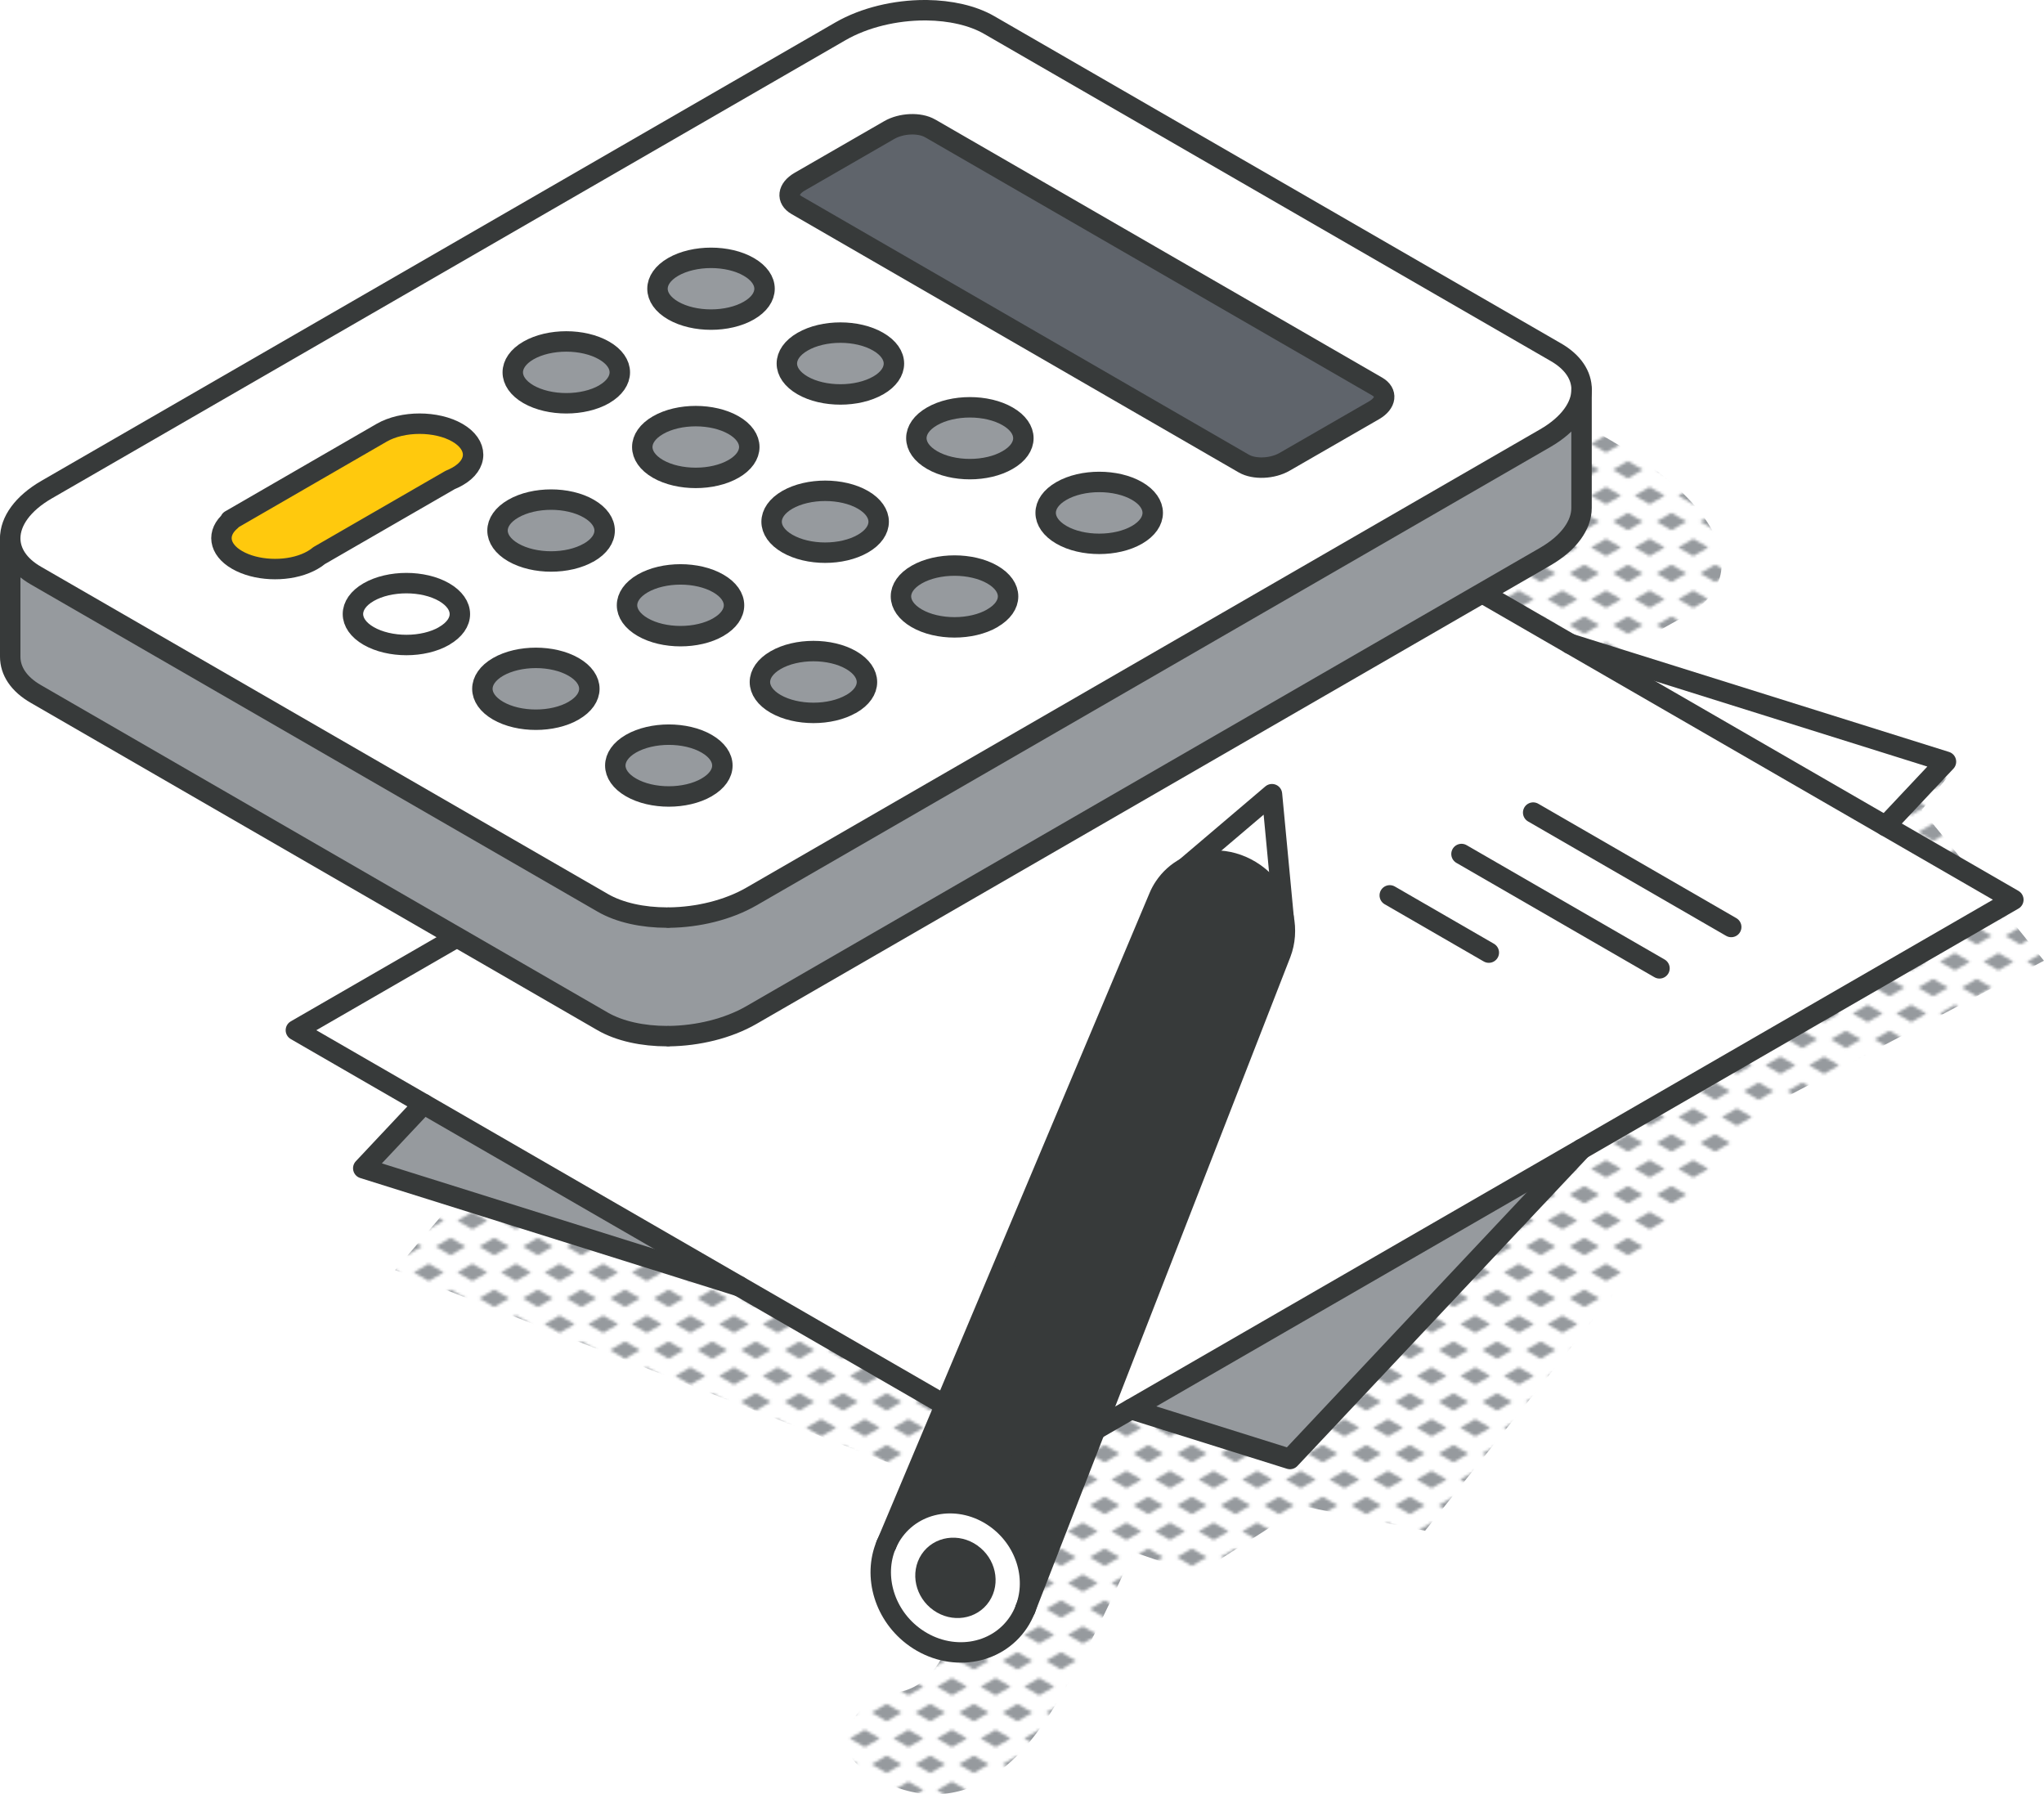 <?xml version="1.0" encoding="UTF-8"?>
<svg id="Layer_2" data-name="Layer 2" xmlns="http://www.w3.org/2000/svg" xmlns:xlink="http://www.w3.org/1999/xlink" viewBox="0 0 300.02 263.35">
  <defs>
    <style>
      .cls-1, .cls-2 {
        fill: none;
      }

      .cls-3 {
        fill: #969a9e;
      }

      .cls-2 {
        stroke: #373a3a;
        stroke-linecap: round;
        stroke-linejoin: round;
        stroke-width: 3px;
      }

      .cls-4 {
        fill: #fff;
      }

      .cls-5 {
        fill: #5f646b;
      }

      .cls-6 {
        fill: #ffc90d;
      }

      .cls-7 {
        fill: #373a3a;
      }

      .cls-8 {
        fill: url(#New_Pattern_Swatch_3);
      }
    </style>
    <pattern id="New_Pattern_Swatch_3" data-name="New Pattern Swatch 3" x="0" y="0" width="16" height="19" patternTransform="translate(1691.73 -3860.26) scale(.4)" patternUnits="userSpaceOnUse" viewBox="0 0 16 19">
      <g>
        <rect class="cls-1" x="0" y="0" width="16" height="19"/>
        <g>
          <polygon class="cls-3" points="16 22.18 10.5 19 16 15.82 21.5 19 16 22.18"/>
          <polygon class="cls-3" points="8 12.68 2.5 9.5 8 6.32 13.5 9.5 8 12.68"/>
        </g>
        <polygon class="cls-3" points="0 22.18 -5.5 19 0 15.82 5.5 19 0 22.18"/>
        <polygon class="cls-3" points="16 3.18 10.5 0 16 -3.18 21.5 0 16 3.18"/>
        <polygon class="cls-3" points="0 3.18 -5.5 0 0 -3.18 5.5 0 0 3.18"/>
      </g>
    </pattern>
  </defs>
  <g id="Layer_1-2" data-name="Layer 1">
    <g>
      <path class="cls-8" d="M90.76,151.12c1.27-1.27,26.64,11.84,42.72,2.96,16.07-8.88,103.62-57.94,114.19-63.86,10.57-5.92,6.34-20.3-30.45-34.68-36.79-14.38-127.72,96.85-126.45,95.58Z"/>
      <g>
        <path class="cls-8" d="M282.09,118.88l4.18-5.38s-202.58,43.03-203.18,43.62c-.6.6-25.1,29.28-25.1,29.28l90.42,35.29c-.76,1.96-1.52,3.91-2.35,5.81-1.93,4.45-4.03,8.81-6.31,13.08-2.25,4.21-3.81,7.32-8.88,7.95-4.66.57-9.43,7.05-4.5,10.87,5.17,4.01,11.81,5.38,17.84,2.13,6.12-3.3,9.83-9.58,13.13-15.47,3.32-5.93,6.21-12.09,9-18.28l3.9,1.33,6.07,1.52,14.94-9.56,17.93,3.59,49-61.55,41.83-22.11-17.93-22.11Z"/>
        <g id="document_pen" data-name="document pen">
          <g>
            <polygon class="cls-4" points="295.52 132.05 152.88 214.4 134.09 203.55 115.33 192.72 43.43 151.2 186.07 68.86 295.52 132.05"/>
            <polygon class="cls-4" points="285.63 111.79 276.76 121.22 230.46 94.49 285.63 111.79"/>
            <polygon class="cls-3" points="232.13 168.65 189.34 214.13 166.03 206.82 166.03 206.81 232.13 168.65"/>
            <polygon class="cls-3" points="172.93 76.44 106.82 114.6 149.62 69.12 172.93 76.44"/>
            <path class="cls-7" d="M188.4,134.64c.38,1.77.24,3.61-.4,5.28l-37.47,96.15c1.73-4.6,0-10.17-4.43-13.3-5.11-3.61-11.86-2.58-15.12,2.28-.35.52-.64,1.08-.88,1.63l40.02-95.05c.21-.5.47-.99.79-1.46.81-1.21,1.86-2.15,3.07-2.8,3.04-1.63,6.97-1.44,10.17.81,2.29,1.62,3.75,3.98,4.25,6.46Z"/>
            <path class="cls-4" d="M146.1,222.77c4.43,3.13,6.16,8.7,4.43,13.3l-.04.11c-.27.67-.59,1.31-1,1.92-3.24,4.85-10.01,5.87-15.13,2.26-4.54-3.21-6.24-9-4.28-13.65l.02-.04c.24-.56.53-1.11.88-1.63,3.26-4.86,10.01-5.88,15.12-2.28ZM143.95,234.19c1.31-1.95.7-4.71-1.36-6.15-2.06-1.45-4.77-1.05-6.08.9-1.29,1.95-.69,4.71,1.37,6.16,2.05,1.44,4.77,1.04,6.06-.91Z"/>
            <path class="cls-7" d="M142.59,228.05c2.06,1.44,2.66,4.2,1.36,6.15-1.3,1.95-4.02,2.35-6.06.91-2.06-1.45-2.66-4.21-1.37-6.16,1.31-1.95,4.02-2.35,6.08-.9Z"/>
            <polygon class="cls-3" points="108.48 188.77 53.32 171.46 62.18 162.03 108.48 188.77"/>
          </g>
          <g>
            <polyline class="cls-2" points="230.46 94.49 285.63 111.79 276.76 121.22"/>
            <polyline class="cls-2" points="232.13 168.65 189.34 214.13 166.03 206.82"/>
            <polyline class="cls-2" points="108.48 188.77 53.32 171.46 62.18 162.03"/>
            <polyline class="cls-2" points="106.82 114.6 149.62 69.12 172.93 76.44"/>
            <polygon class="cls-2" points="115.33 192.72 43.43 151.2 186.07 68.86 295.52 132.05 152.88 214.4 134.09 203.55 115.33 192.72"/>
            <line class="cls-2" x1="225.04" y1="119.26" x2="254.11" y2="136.05"/>
            <line class="cls-2" x1="214.52" y1="125.34" x2="243.58" y2="142.12"/>
            <line class="cls-2" x1="203.99" y1="131.41" x2="218.53" y2="139.81"/>
            <path class="cls-2" d="M150.49,236.18c-.27.67-.59,1.31-1,1.92-3.24,4.85-10.01,5.87-15.13,2.26-4.54-3.21-6.24-9-4.28-13.65"/>
            <path class="cls-2" d="M130.1,226.68c.24-.56.53-1.11.88-1.63,3.26-4.86,10.01-5.88,15.12-2.28,4.43,3.13,6.16,8.7,4.43,13.3"/>
            <path class="cls-2" d="M142.59,228.05c2.06,1.44,2.66,4.2,1.36,6.15-1.3,1.95-4.02,2.35-6.06.91-2.06-1.45-2.66-4.21-1.37-6.16,1.31-1.95,4.02-2.35,6.08-.9Z"/>
            <polyline class="cls-2" points="173.98 127.37 186.7 116.56 188.41 134.64"/>
            <path class="cls-2" d="M130.08,226.72l.02-.04,40.02-95.05c.21-.5.47-.99.79-1.46.81-1.21,1.87-2.15,3.07-2.8,3.04-1.62,6.97-1.44,10.17.81,2.29,1.62,3.74,3.98,4.25,6.46.36,1.77.24,3.61-.4,5.28l-37.51,96.26"/>
          </g>
        </g>
      </g>
      <g>
        <g>
          <path class="cls-3" d="M1.5,79v17.38c0,2.07,1.23,4.02,3.78,5.48l83.14,48.02c2.53,1.46,5.94,2.18,9.5,2.18h.3c4.2-.06,8.6-1.1,12.06-3.09l116.52-67.28c3.53-2.04,5.34-4.67,5.34-7.15v-17.38c0,2.48-1.81,5.1-5.34,7.14l-116.52,67.27c-3.46,1.99-7.86,3.04-12.06,3.09h-.3c-3.56,0-6.98-.72-9.5-2.19L5.28,84.48c-2.55-1.46-3.78-3.44-3.78-5.48Z"/>
          <path class="cls-4" d="M6.84,71.87L123.37,4.59c3.54-2.04,8.08-3.09,12.36-3.09h.27c3.45.04,6.75.76,9.2,2.18l83.16,48.01c2.54,1.46,3.78,3.42,3.78,5.48,0,2.48-1.81,5.1-5.34,7.14l-116.52,67.27c-3.46,1.99-7.86,3.04-12.06,3.09h-.3c-3.56,0-6.98-.72-9.5-2.19L5.28,84.48c-2.55-1.46-3.78-3.44-3.78-5.48,0-2.48,1.81-5.1,5.34-7.14ZM44.82,82.71c.38-.15.74-.33,1.09-.53.33-.19.64-.4.9-.62l19.25-11.11c.38-.16.75-.33,1.08-.52,3.08-1.74,3.06-4.65,0-6.42-3.06-1.77-8.05-1.77-11.12,0l-22.22,12.84.1.05c-2.13,1.77-1.81,4.22.9,5.78,2.73,1.58,6.98,1.77,10.03.53ZM65.21,93.33c3.07-1.77,3.07-4.63,0-6.42-3.06-1.77-8.02-1.77-11.09,0-3.07,1.77-3.07,4.65,0,6.42,3.08,1.78,8.04,1.78,11.11,0ZM84.21,104.3c3.06-1.77,3.07-4.64,0-6.42-3.06-1.77-8.03-1.77-11.1,0-3.07,1.78-3.07,4.65,0,6.42,3.08,1.78,8.05,1.77,11.11,0ZM86.44,81.08c3.08-1.78,3.08-4.66,0-6.43-3.06-1.77-8.04-1.77-11.11,0-3.07,1.77-3.07,4.64,0,6.41,3.07,1.78,8.04,1.78,11.11.01ZM88.69,57.86c3.05-1.78,3.07-4.65-.01-6.42-3.07-1.77-8.04-1.77-11.11,0-3.07,1.77-3.07,4.65,0,6.42,3.08,1.77,8.05,1.77,11.13,0ZM103.73,115.56c3.07-1.78,3.07-4.64,0-6.41-3.06-1.77-8.04-1.77-11.11,0-3.06,1.78-3.06,4.64,0,6.41,3.08,1.78,8.05,1.78,11.12,0ZM105.44,92.04c3.08-1.77,3.08-4.64,0-6.41-3.06-1.77-8.03-1.77-11.1,0-3.07,1.77-3.07,4.63,0,6.4,3.07,1.78,8.05,1.78,11.11.01ZM107.68,68.81c3.07-1.77,3.07-4.64,0-6.41-3.08-1.77-8.05-1.77-11.1,0-3.08,1.77-3.08,4.64-.02,6.41,3.08,1.77,8.05,1.77,11.12,0ZM109.92,45.58c3.07-1.77,3.07-4.63-.01-6.41-3.06-1.77-8.02-1.77-11.1,0-3.07,1.78-3.07,4.64,0,6.41,3.08,1.77,8.04,1.77,11.11,0ZM124.95,103.3c3.07-1.77,3.07-4.63,0-6.42-3.06-1.77-8.04-1.77-11.11,0-3.06,1.78-3.07,4.64,0,6.41,3.08,1.77,8.05,1.77,11.11,0ZM126.67,79.78c3.07-1.77,3.07-4.64,0-6.42-3.06-1.77-8.03-1.77-11.11,0-3.07,1.78-3.07,4.65,0,6.42,3.08,1.78,8.03,1.78,11.11,0ZM182.56,68.02c1.53.89,4.22.77,5.99-.25l13.16-7.58c1.77-1.03,1.95-2.59.42-3.48l-65.48-37.81h-.01l-.12-.07c-1.54-.89-4.22-.78-6,.25l-13.15,7.58c-1.77,1.03-1.97,2.58-.43,3.45l65.62,37.89ZM128.92,56.56c3.06-1.77,3.06-4.64-.01-6.42-3.05-1.77-8.03-1.77-11.1,0-3.08,1.77-3.08,4.64-.01,6.41,3.08,1.78,8.06,1.77,11.13,0ZM145.66,90.74c3.07-1.78,3.06-4.64,0-6.4-3.05-1.77-8.03-1.78-11.11,0-3.08,1.78-3.07,4.64,0,6.41,3.06,1.78,8.05,1.78,11.11,0ZM147.91,67.51c3.07-1.77,3.07-4.64,0-6.4-3.07-1.78-8.05-1.77-11.11,0-3.07,1.77-3.07,4.64,0,6.4,3.08,1.79,8.05,1.79,11.11,0ZM166.9,78.49c3.07-1.78,3.06-4.66,0-6.43-3.07-1.77-8.05-1.77-11.11,0-3.08,1.77-3.06,4.64,0,6.43,3.06,1.77,8.05,1.77,11.11,0Z"/>
          <path class="cls-6" d="M33.89,76.4c-2.13,1.77-1.81,4.22.9,5.78,2.73,1.58,6.98,1.77,10.03.53.38-.15.74-.33,1.09-.53.33-.19.64-.4.9-.62l19.25-11.11c.38-.16.75-.33,1.08-.52,3.08-1.74,3.06-4.65,0-6.42-3.06-1.77-8.05-1.77-11.12,0l-22.22,12.84.1.05Z"/>
          <path class="cls-4" d="M54.11,86.91c-3.07,1.77-3.07,4.65,0,6.42,3.08,1.78,8.04,1.78,11.11,0,3.07-1.77,3.07-4.63,0-6.42-3.06-1.77-8.02-1.77-11.09,0Z"/>
          <path class="cls-3" d="M73.1,97.88c-3.07,1.78-3.07,4.65,0,6.42,3.08,1.78,8.05,1.77,11.11,0,3.06-1.77,3.07-4.64,0-6.42-3.06-1.77-8.03-1.77-11.1,0Z"/>
          <path class="cls-3" d="M75.33,74.66c-3.07,1.77-3.07,4.64,0,6.41,3.07,1.78,8.04,1.78,11.11.01,3.08-1.78,3.08-4.66,0-6.43-3.06-1.77-8.04-1.77-11.11,0Z"/>
          <path class="cls-3" d="M77.57,51.44c-3.07,1.77-3.07,4.65,0,6.42,3.08,1.77,8.05,1.77,11.13,0,3.05-1.78,3.07-4.65-.01-6.42-3.07-1.77-8.04-1.77-11.11,0Z"/>
          <path class="cls-3" d="M92.61,109.15c-3.06,1.78-3.06,4.64,0,6.41,3.08,1.78,8.05,1.78,11.12,0,3.07-1.78,3.07-4.64,0-6.41-3.06-1.77-8.04-1.77-11.11,0Z"/>
          <path class="cls-3" d="M94.33,85.63c-3.07,1.77-3.07,4.63,0,6.4,3.07,1.78,8.05,1.78,11.11.01,3.08-1.77,3.08-4.64,0-6.41-3.06-1.77-8.03-1.77-11.1,0Z"/>
          <path class="cls-3" d="M96.58,62.4c-3.08,1.77-3.08,4.64-.02,6.41,3.08,1.77,8.05,1.77,11.12,0,3.07-1.77,3.07-4.64,0-6.41-3.08-1.77-8.05-1.77-11.1,0Z"/>
          <path class="cls-3" d="M98.8,39.17c-3.07,1.78-3.07,4.64,0,6.41,3.08,1.77,8.04,1.77,11.11,0,3.07-1.77,3.07-4.63-.01-6.41-3.06-1.77-8.02-1.77-11.1,0Z"/>
          <path class="cls-3" d="M113.85,96.89c-3.06,1.78-3.07,4.64,0,6.41,3.08,1.77,8.05,1.77,11.11,0,3.07-1.77,3.07-4.63,0-6.42-3.06-1.77-8.04-1.77-11.11,0Z"/>
          <path class="cls-3" d="M115.56,73.36c-3.07,1.78-3.07,4.65,0,6.42,3.08,1.78,8.03,1.78,11.11,0,3.07-1.77,3.07-4.64,0-6.42-3.06-1.77-8.03-1.77-11.11,0Z"/>
          <path class="cls-5" d="M117.37,26.67c-1.77,1.03-1.97,2.58-.43,3.45l65.62,37.89c1.53.89,4.22.77,5.99-.25l13.16-7.58c1.77-1.03,1.95-2.59.42-3.48l-65.48-37.81h-.01l-.12-.07c-1.54-.89-4.22-.78-6,.25l-13.15,7.58Z"/>
          <path class="cls-3" d="M117.81,50.14c-3.08,1.77-3.08,4.64-.01,6.41,3.08,1.78,8.06,1.77,11.13,0,3.06-1.77,3.06-4.64-.01-6.42-3.05-1.77-8.03-1.77-11.1,0Z"/>
          <path class="cls-3" d="M134.55,84.33c-3.08,1.78-3.07,4.64,0,6.41,3.06,1.78,8.05,1.78,11.11,0,3.07-1.78,3.06-4.64,0-6.4-3.05-1.77-8.03-1.78-11.11,0Z"/>
          <path class="cls-3" d="M136.8,61.11c-3.07,1.77-3.07,4.64,0,6.4,3.08,1.79,8.05,1.79,11.11,0,3.07-1.77,3.07-4.64,0-6.4-3.07-1.78-8.05-1.77-11.11,0Z"/>
          <path class="cls-3" d="M155.78,72.07c-3.08,1.77-3.06,4.64,0,6.43,3.06,1.77,8.05,1.77,11.11,0,3.07-1.78,3.06-4.66,0-6.43-3.07-1.77-8.05-1.77-11.11,0Z"/>
        </g>
        <g>
          <path class="cls-2" d="M136.01,1.5c3.45.04,6.75.76,9.2,2.18l83.16,48.01c2.54,1.46,3.78,3.42,3.78,5.48,0,2.48-1.81,5.1-5.34,7.14l-116.52,67.27c-3.46,1.99-7.86,3.04-12.06,3.09"/>
          <path class="cls-2" d="M97.93,134.67c-3.56,0-6.98-.72-9.5-2.19L5.28,84.48c-2.55-1.46-3.78-3.44-3.78-5.48,0-2.48,1.81-5.1,5.34-7.14L123.37,4.59c3.54-2.04,8.08-3.09,12.36-3.09"/>
          <path class="cls-2" d="M136.65,18.91l65.48,37.81c1.54.89,1.35,2.44-.42,3.48l-13.16,7.58c-1.78,1.03-4.46,1.14-5.99.25L116.94,30.12c-1.54-.88-1.34-2.42.43-3.45l13.15-7.58c1.78-1.03,4.46-1.14,6-.25l.12.07h.01Z"/>
          <path class="cls-2" d="M109.92,45.58c-3.08,1.77-8.04,1.77-11.11,0-3.07-1.77-3.07-4.63,0-6.41,3.08-1.77,8.04-1.77,11.1,0,3.08,1.78,3.08,4.64.01,6.41Z"/>
          <path class="cls-2" d="M128.92,56.56c-3.07,1.77-8.05,1.78-11.13,0-3.06-1.77-3.06-4.64.01-6.41,3.07-1.78,8.05-1.78,11.1,0,3.08,1.78,3.08,4.65.01,6.42Z"/>
          <path class="cls-2" d="M147.91,67.51c-3.07,1.79-8.04,1.79-11.11,0-3.06-1.77-3.06-4.64,0-6.4,3.06-1.77,8.04-1.78,11.11,0,3.07,1.77,3.07,4.64,0,6.4Z"/>
          <path class="cls-2" d="M166.9,78.49c-3.06,1.77-8.05,1.77-11.11,0-3.07-1.78-3.08-4.66,0-6.43,3.07-1.77,8.05-1.77,11.11,0,3.06,1.77,3.07,4.65,0,6.43Z"/>
          <path class="cls-2" d="M88.69,57.86c-3.08,1.77-8.05,1.77-11.13,0-3.06-1.77-3.06-4.65,0-6.42,3.07-1.77,8.04-1.77,11.11,0,3.08,1.77,3.07,4.64.01,6.42Z"/>
          <path class="cls-2" d="M107.68,68.81c-3.08,1.77-8.05,1.77-11.12,0-3.05-1.77-3.05-4.64.02-6.41,3.05-1.77,8.02-1.77,11.1,0,3.07,1.77,3.07,4.64,0,6.41Z"/>
          <path class="cls-2" d="M126.67,79.78c-3.08,1.78-8.03,1.78-11.11,0-3.07-1.77-3.07-4.64,0-6.42,3.08-1.77,8.05-1.77,11.11,0,3.07,1.78,3.07,4.65,0,6.42Z"/>
          <path class="cls-2" d="M145.66,90.74c-3.06,1.78-8.05,1.78-11.11,0-3.07-1.78-3.08-4.64,0-6.41,3.08-1.77,8.05-1.76,11.11,0,3.07,1.77,3.08,4.63,0,6.4Z"/>
          <path class="cls-2" d="M124.95,103.3c-3.06,1.77-8.03,1.77-11.11,0-3.07-1.77-3.06-4.63,0-6.41,3.07-1.78,8.05-1.78,11.11,0,3.07,1.79,3.07,4.65,0,6.42Z"/>
          <path class="cls-2" d="M86.44,81.08c-3.07,1.77-8.04,1.77-11.11-.01-3.07-1.77-3.07-4.64,0-6.41,3.07-1.78,8.05-1.78,11.11,0,3.08,1.78,3.08,4.65,0,6.43Z"/>
          <path class="cls-2" d="M105.44,92.04c-3.07,1.77-8.05,1.77-11.11-.01-3.06-1.77-3.06-4.63,0-6.4,3.07-1.77,8.04-1.77,11.1,0,3.08,1.77,3.08,4.64,0,6.41Z"/>
          <path class="cls-2" d="M103.73,115.56c-3.08,1.78-8.05,1.78-11.12,0-3.06-1.77-3.06-4.64,0-6.41,3.08-1.77,8.05-1.77,11.11,0,3.08,1.78,3.08,4.64,0,6.41Z"/>
          <path class="cls-2" d="M65.21,93.33c-3.07,1.78-8.03,1.78-11.11,0-3.06-1.77-3.06-4.65,0-6.42,3.07-1.77,8.03-1.77,11.09,0,3.08,1.79,3.08,4.65,0,6.42Z"/>
          <path class="cls-2" d="M84.21,104.3c-3.06,1.77-8.04,1.78-11.11,0-3.06-1.77-3.06-4.64,0-6.42,3.07-1.77,8.04-1.77,11.1,0,3.08,1.78,3.07,4.65,0,6.42Z"/>
          <path class="cls-2" d="M46.81,81.56l19.25-11.11c.38-.16.75-.33,1.08-.52,3.08-1.74,3.06-4.65,0-6.42-3.06-1.77-8.05-1.77-11.12,0l-22.22,12.84.1.05c-2.13,1.77-1.81,4.22.9,5.78,2.73,1.58,6.98,1.77,10.03.53.38-.15.74-.33,1.09-.53.33-.19.64-.4.9-.62Z"/>
          <path class="cls-2" d="M98.22,152.07c4.2-.06,8.6-1.1,12.06-3.09l116.52-67.28c3.53-2.04,5.34-4.67,5.34-7.15v-17.38"/>
          <path class="cls-2" d="M97.93,152.07c-3.56,0-6.98-.72-9.5-2.18L5.28,101.86c-2.55-1.46-3.78-3.41-3.78-5.48v-17.38"/>
        </g>
      </g>
    </g>
  </g>
</svg>